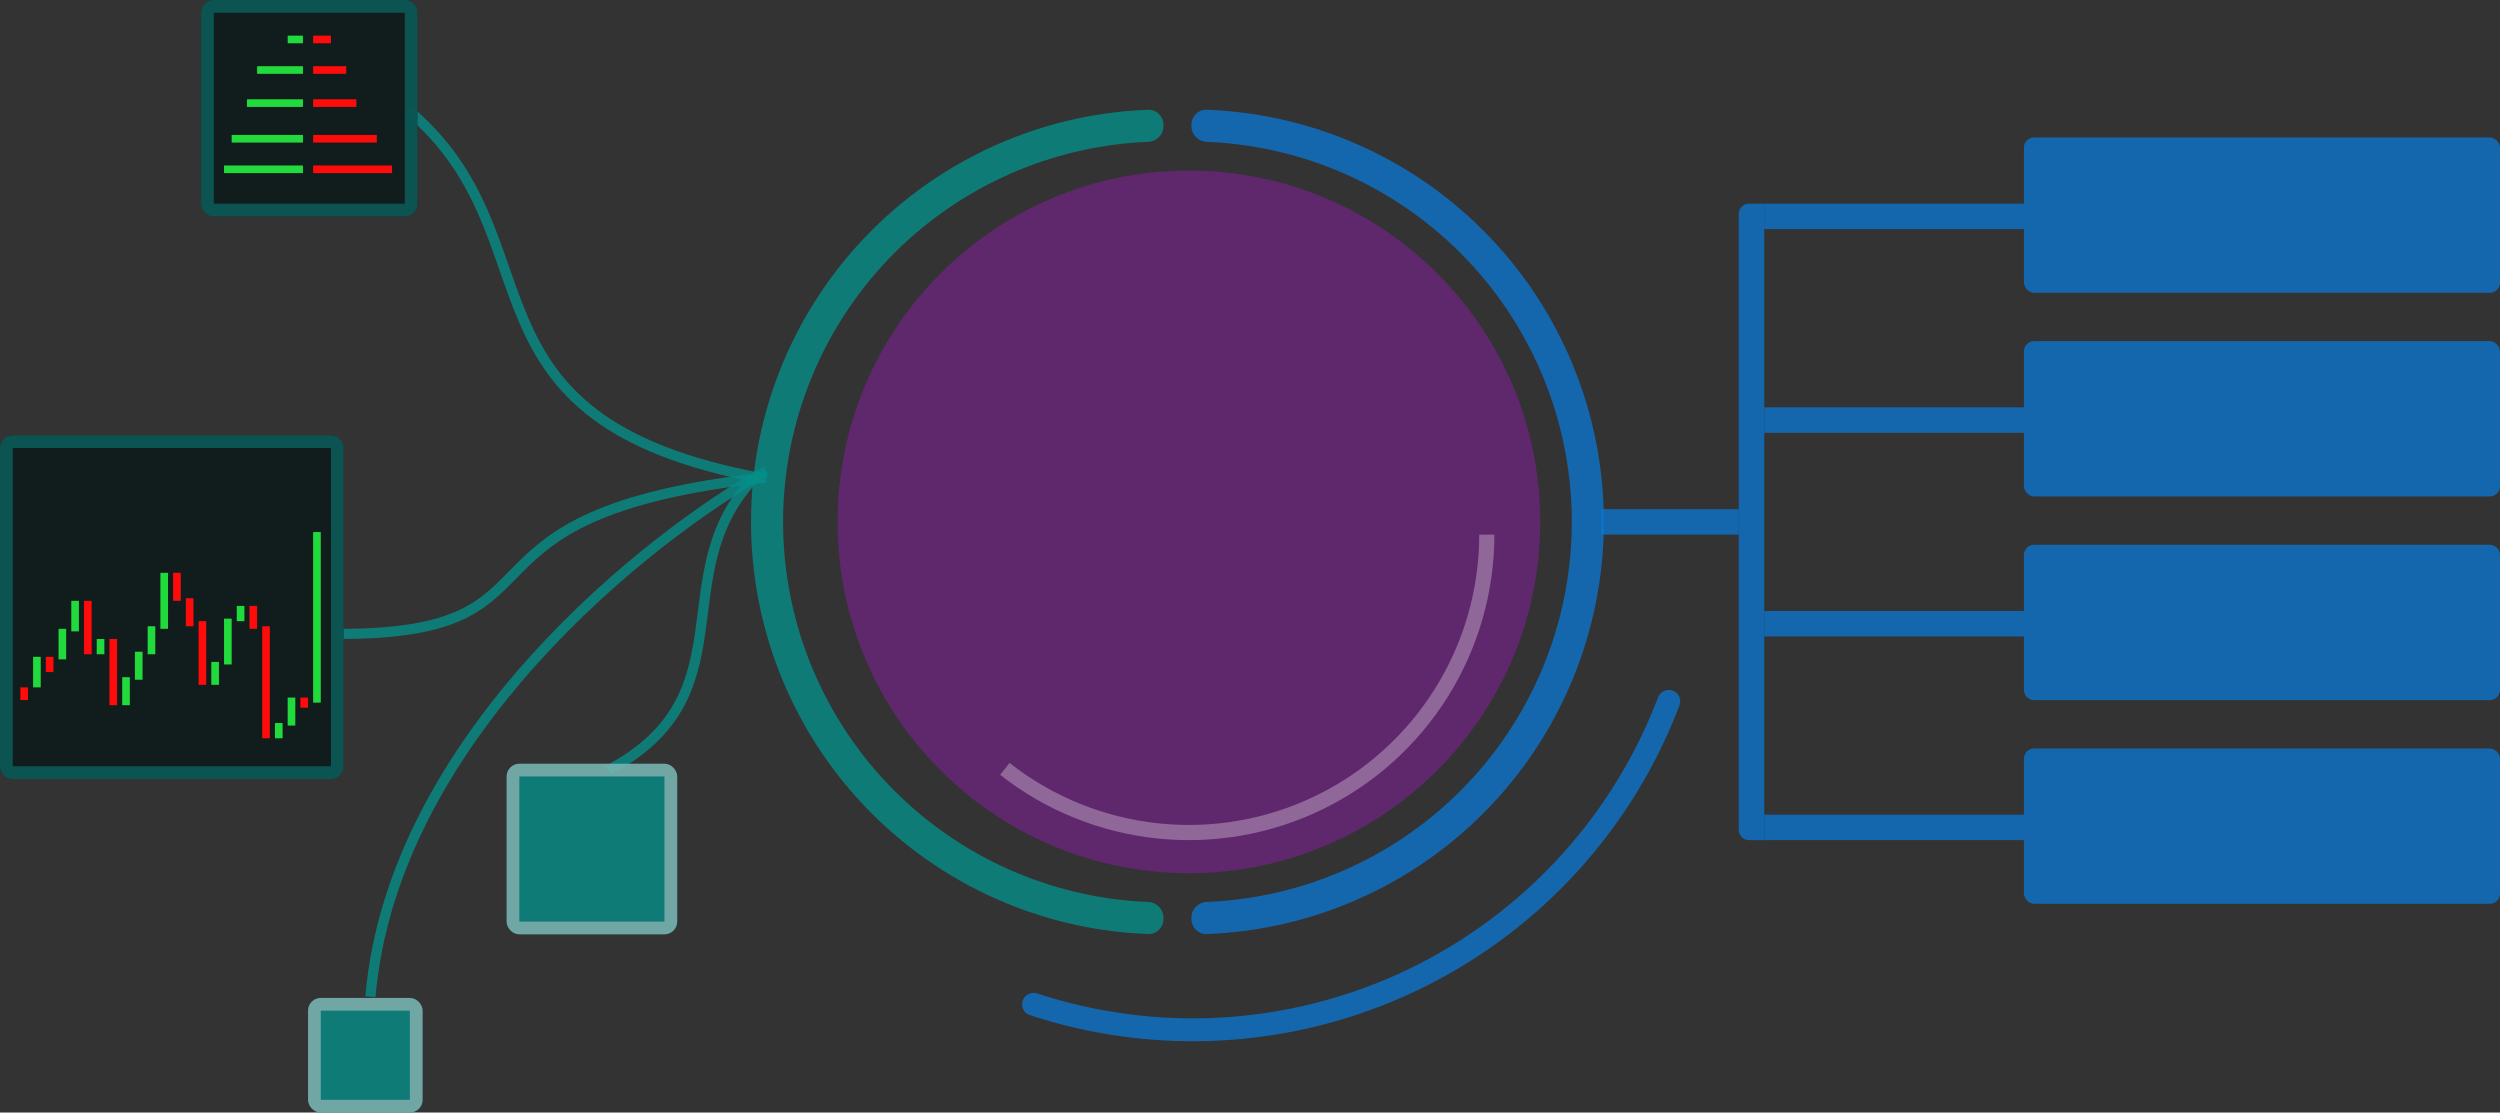 <svg width="982" height="437" viewBox="0 0 982 437" fill="none" xmlns="http://www.w3.org/2000/svg">
<rect x="0" y="0" width="982" height="437" fill="#333333" stroke="none"/>
<circle cx="467" cy="205" r="138" fill="#C50AF2" fill-opacity="0.3"/>
<path d="M457 49C457 45.686 454.313 42.988 451.001 43.111C431.774 43.824 412.811 47.956 395.005 55.331C375.351 63.473 357.492 75.406 342.449 90.449C327.406 105.492 315.473 123.351 307.332 143.005C299.19 162.66 295 183.726 295 205C295 226.274 299.19 247.34 307.332 266.995C315.473 286.649 327.406 304.508 342.449 319.551C357.492 334.594 375.351 346.527 395.005 354.668C412.811 362.044 431.774 366.176 451.001 366.889C454.313 367.012 457 364.314 457 361L457 360.405C457 357.092 454.313 354.418 451.001 354.285C433.429 353.579 416.102 349.775 399.825 343.033C381.698 335.524 365.228 324.519 351.354 310.646C337.481 296.772 326.476 280.302 318.967 262.175C311.459 244.048 307.595 224.62 307.595 205C307.595 185.38 311.459 165.952 318.967 147.825C326.476 129.698 337.481 113.228 351.354 99.354C365.228 85.481 381.698 74.476 399.825 66.967C416.102 60.225 433.429 56.421 451.001 55.715C454.313 55.582 457 52.908 457 49.595L457 49Z" fill="#068D88" fill-opacity="0.8"/>
<path d="M468 361C468 364.314 470.687 367.012 473.999 366.889C493.226 366.176 512.189 362.044 529.995 354.668C549.649 346.527 567.508 334.594 582.551 319.551C597.594 304.508 609.527 286.649 617.668 266.995C625.81 247.34 630 226.274 630 205C630 183.726 625.81 162.66 617.668 143.005C609.527 123.351 597.594 105.492 582.551 90.449C567.508 75.406 549.649 63.473 529.995 55.331C512.189 47.956 493.226 43.824 473.999 43.111C470.687 42.988 468 45.686 468 49L468 49.595C468 52.908 470.687 55.582 473.999 55.715C491.571 56.421 508.898 60.225 525.175 66.967C543.302 74.476 559.772 85.481 573.646 99.354C587.519 113.228 598.524 129.698 606.033 147.825C613.541 165.952 617.405 185.38 617.405 205C617.405 224.62 613.541 244.048 606.033 262.175C598.524 280.302 587.519 296.772 573.646 310.646C559.772 324.519 543.302 335.524 525.175 343.033C508.898 349.775 491.571 353.579 473.998 354.285C470.687 354.418 468 357.092 468 360.405L468 361Z" fill="#0D74CC" fill-opacity="0.8"/>
<rect x="121" y="392" width="45" height="45" rx="5" fill="#068D88" fill-opacity="0.8"/>
<rect x="123.5" y="394.5" width="40" height="40" rx="2.5" stroke="#D3D3D3" stroke-opacity="0.5" stroke-width="5"/>
<path d="M301 187.5C169.04 202 228.674 249 133.5 249" stroke="#068D88" stroke-opacity="0.8" stroke-width="4"/>
<path d="M300 188C174.5 165 221 94 160 43" stroke="#068D88" stroke-opacity="0.8" stroke-width="4"/>
<path d="M0 176C0 173.239 2.239 171 5 171H130C132.761 171 135 173.239 135 176V301C135 303.761 132.761 306 130 306H5C2.239 306 0 303.761 0 301V176Z" fill="#0F1B1B" fill-opacity="0.94"/>
<path d="M5 173.5H130C131.381 173.5 132.5 174.619 132.5 176V301C132.5 302.381 131.381 303.5 130 303.5H5C3.619 303.5 2.5 302.381 2.5 301V176C2.5 174.619 3.619 173.5 5 173.5Z" stroke="#068D88" stroke-opacity="0.5" stroke-width="5"/>
<rect x="795" y="54" width="187" height="61" rx="4" fill="#0D74CC" fill-opacity="0.8"/>
<rect x="693" y="80" width="102" height="10" fill="#0D74CC" fill-opacity="0.8"/>
<path d="M693 80L693 330L687 330C684.791 330 683 328.209 683 326L683 84C683 81.791 684.791 80 687 80L693 80Z" fill="#0D74CC" fill-opacity="0.8"/>
<rect x="693" y="160" width="102" height="10" fill="#0D74CC" fill-opacity="0.8"/>
<rect x="629" y="200" width="54" height="10" fill="#0D74CC" fill-opacity="0.8"/>
<rect x="693" y="240" width="102" height="10" fill="#0D74CC" fill-opacity="0.8"/>
<rect x="693" y="320" width="102" height="10" fill="#0D74CC" fill-opacity="0.8"/>
<rect x="795" y="134" width="187" height="61" rx="4" fill="#0D74CC" fill-opacity="0.8"/>
<path d="M795 218C795 215.791 796.791 214 799 214H978C980.209 214 982 215.791 982 218V271C982 273.209 980.209 275 978 275H799C796.791 275 795 273.209 795 271V218Z" fill="#0D74CC" fill-opacity="0.8"/>
<rect x="795" y="294" width="187" height="61" rx="4" fill="#0D74CC" fill-opacity="0.8"/>
<path d="M301 185C256.167 209.833 154.3 289.1 145.5 391.5" stroke="#068D88" stroke-opacity="0.8" stroke-width="4"/>
<path d="M296 188C260.667 225.833 294.5 273 239 302.5" stroke="#068D88" stroke-opacity="0.8" stroke-width="4"/>
<rect x="199" y="300" width="67" height="67" rx="5" fill="#068D88" fill-opacity="0.8"/>
<rect x="201.5" y="302.5" width="62" height="62" rx="2.5" stroke="#D3D3D3" stroke-opacity="0.5" stroke-width="5"/>
<path d="M587 210C587 232.514 580.666 254.575 568.722 273.66C556.779 292.745 539.707 308.085 519.457 317.927C499.208 327.769 476.599 331.716 454.212 329.317C431.826 326.918 410.567 318.269 392.863 304.359L396.544 299.674C413.369 312.893 433.573 321.112 454.847 323.392C476.122 325.673 497.609 321.922 516.853 312.568C536.097 303.215 552.321 288.636 563.672 270.499C575.022 252.361 581.042 231.396 581.042 210H587Z" fill="white" fill-opacity="0.3"/>
<path d="M79 5C79 2.239 81.239 0 84 0H159C161.761 0 164 2.239 164 5V80C164 82.761 161.761 85 159 85H84C81.239 85 79 82.761 79 80V5Z" fill="#0F1B1B" fill-opacity="0.94"/>
<path d="M84 2.5H159C160.381 2.5 161.5 3.619 161.5 5V80C161.5 81.381 160.381 82.5 159 82.5H84C82.619 82.5 81.5 81.381 81.5 80V5C81.5 3.619 82.619 2.5 84 2.5Z" stroke="#068D88" stroke-opacity="0.5" stroke-width="5"/>
<path d="M657.03 271.277C659.369 272.105 660.599 274.675 659.719 276.995C650.739 300.681 637.432 322.505 620.464 341.348C602.492 361.304 580.767 377.525 556.527 389.085C532.286 400.645 506.007 407.317 479.188 408.72C453.866 410.046 428.532 406.65 404.474 398.719C402.118 397.942 400.894 395.369 401.723 393.03C402.551 390.691 405.118 389.472 407.475 390.247C430.419 397.785 454.575 401.011 478.719 399.747C504.359 398.405 529.484 392.026 552.659 380.974C575.834 369.922 596.605 354.414 613.786 335.335C629.965 317.369 642.662 296.568 651.247 273.994C652.129 271.675 654.691 270.448 657.03 271.277Z" fill="#0D74CC" fill-opacity="0.8"/>
<rect x="8" y="270" width="3" height="5" fill="#FF0B0B"/>
<rect x="13" y="258" width="3" height="12" fill="#21DA3C"/>
<rect x="18" y="258" width="3" height="6" fill="#FF0B0B"/>
<rect x="33" y="236" width="3" height="21" fill="#FF0B0B"/>
<rect x="43" y="251" width="3" height="26" fill="#FF0B0B"/>
<rect x="68" y="225" width="3" height="11" fill="#FF0B0B"/>
<rect x="73" y="235" width="3" height="11" fill="#FF0B0B"/>
<rect x="78" y="244" width="3" height="25" fill="#FF0B0B"/>
<rect x="98" y="238" width="3" height="9" fill="#FF0B0B"/>
<rect x="103" y="246" width="3" height="44" fill="#FF0B0B"/>
<rect x="118" y="274" width="3" height="4" fill="#FF0B0B"/>
<rect x="23" y="247" width="3" height="12" fill="#21DA3C"/>
<rect x="28" y="236" width="3" height="12" fill="#21DA3C"/>
<rect x="38" y="251" width="3" height="6" fill="#21DA3C"/>
<rect x="48" y="266" width="3" height="11" fill="#21DA3C"/>
<rect x="53" y="256" width="3" height="11" fill="#21DA3C"/>
<rect x="58" y="246" width="3" height="11" fill="#21DA3C"/>
<rect x="63" y="225" width="3" height="22" fill="#21DA3C"/>
<rect x="83" y="260" width="3" height="9" fill="#21DA3C"/>
<rect x="88" y="243" width="3" height="18" fill="#21DA3C"/>
<rect x="93" y="238" width="3" height="6" fill="#21DA3C"/>
<rect x="108" y="284" width="3" height="6" fill="#21DA3C"/>
<rect x="113" y="274" width="3" height="11" fill="#21DA3C"/>
<rect x="123" y="209" width="3" height="67" fill="#21DA3C"/>
<rect x="88" y="68" width="3" height="31" transform="rotate(-90 88 68)" fill="#21DA3C"/>
<rect x="123" y="68" width="3" height="31" transform="rotate(-90 123 68)" fill="#FF0B0B"/>
<rect x="123" y="56" width="3" height="25" transform="rotate(-90 123 56)" fill="#FF0B0B"/>
<rect x="123" y="42" width="3" height="17" transform="rotate(-90 123 42)" fill="#FF0B0B"/>
<path d="M123 29L123 26L136 26L136 29L123 29Z" fill="#FF0B0B"/>
<rect x="123" y="17" width="3" height="7" transform="rotate(-90 123 17)" fill="#FF0B0B"/>
<rect x="91" y="56" width="3" height="28" transform="rotate(-90 91 56)" fill="#21DA3C"/>
<rect x="97" y="42" width="3" height="22" transform="rotate(-90 97 42)" fill="#21DA3C"/>
<rect x="101" y="29" width="3" height="18" transform="rotate(-90 101 29)" fill="#21DA3C"/>
<rect x="113" y="17" width="3" height="6" transform="rotate(-90 113 17)" fill="#21DA3C"/>
</svg>
